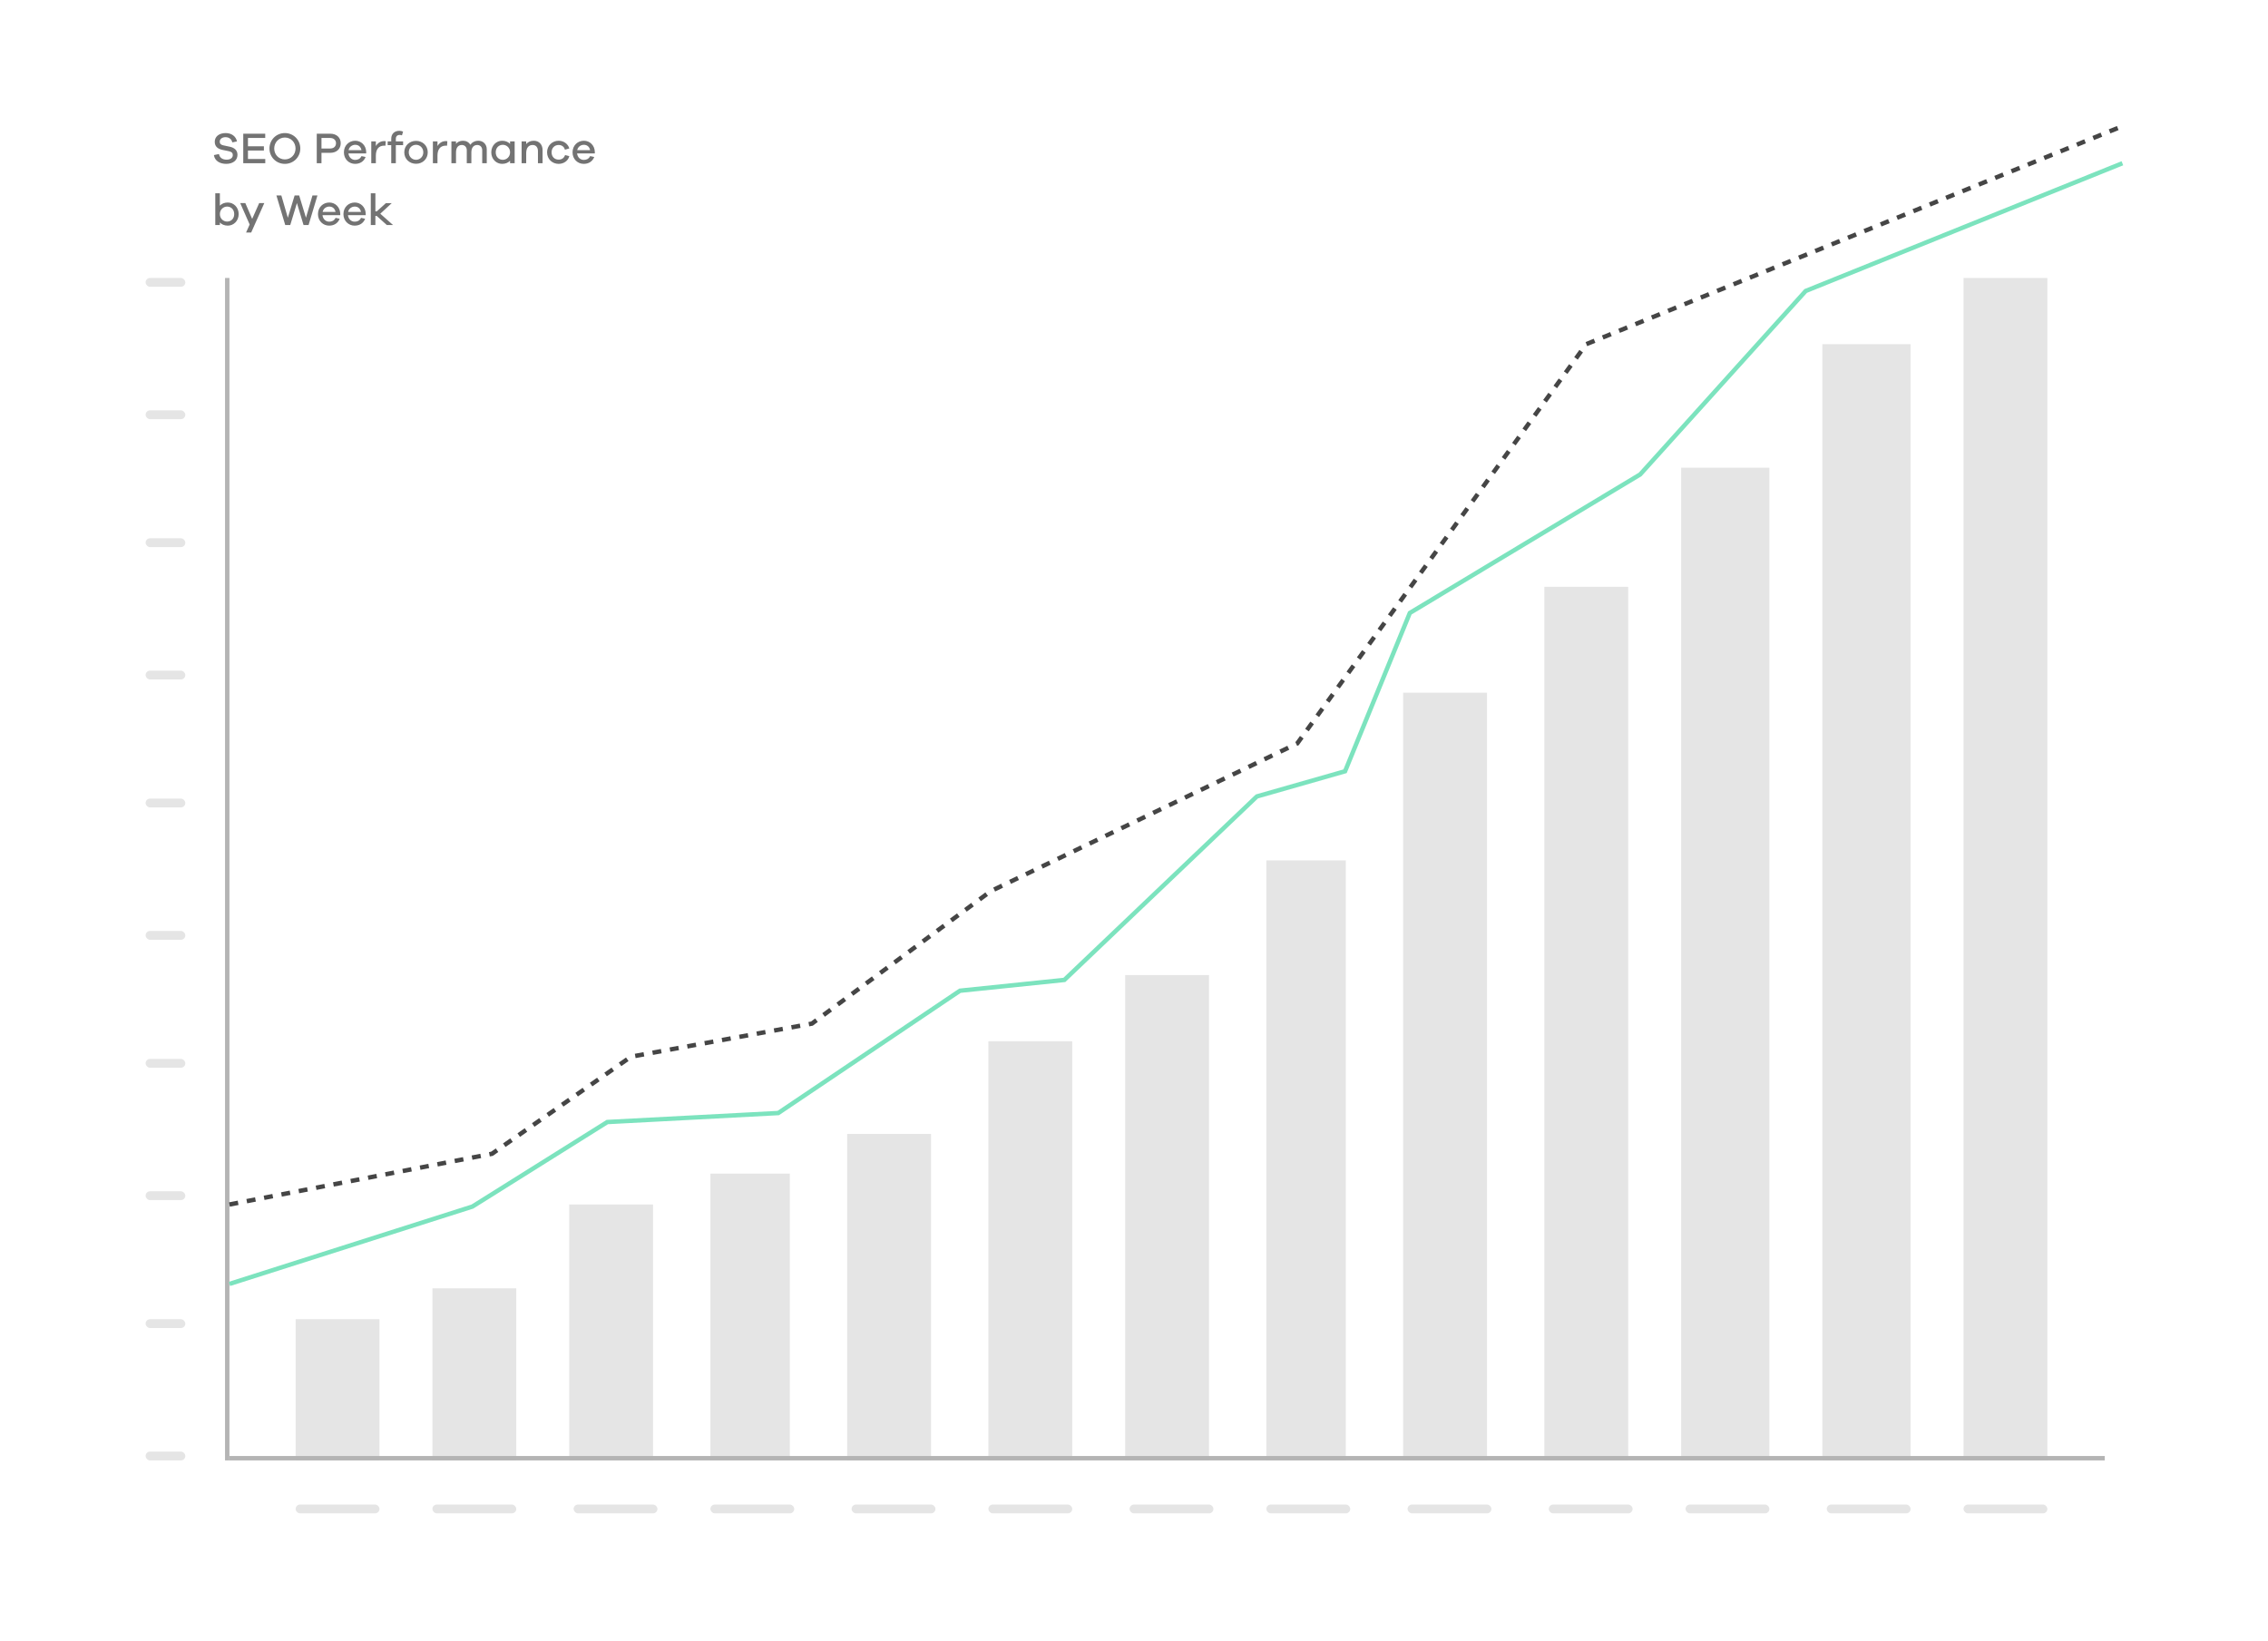 <svg width="514" height="372" viewBox="0 0 514 372" fill="none" xmlns="http://www.w3.org/2000/svg">
<rect width="514" height="372" fill="white"/>
<rect x="98" y="292" width="19" height="39" fill="#E5E5E5"/>
<rect x="67" y="299" width="19" height="32" fill="#E5E5E5"/>
<rect x="67" y="341" width="19" height="2" rx="1" fill="#E5E5E5"/>
<rect x="33" y="329" width="9" height="2" rx="1" fill="#E5E5E5"/>
<rect x="33" y="299" width="9" height="2" rx="1" fill="#E5E5E5"/>
<rect x="33" y="270" width="9" height="2" rx="1" fill="#E5E5E5"/>
<rect x="33" y="211" width="9" height="2" rx="1" fill="#E5E5E5"/>
<rect x="33" y="152" width="9" height="2" rx="1" fill="#E5E5E5"/>
<rect x="33" y="93" width="9" height="2" rx="1" fill="#E5E5E5"/>
<rect x="33" y="63" width="9" height="2" rx="1" fill="#E5E5E5"/>
<rect x="33" y="240" width="9" height="2" rx="1" fill="#E5E5E5"/>
<rect x="33" y="181" width="9" height="2" rx="1" fill="#E5E5E5"/>
<rect x="33" y="122" width="9" height="2" rx="1" fill="#E5E5E5"/>
<rect x="98" y="341" width="19" height="2" rx="1" fill="#E5E5E5"/>
<rect x="130" y="341" width="19" height="2" rx="1" fill="#E5E5E5"/>
<rect x="161" y="341" width="19" height="2" rx="1" fill="#E5E5E5"/>
<rect x="193" y="341" width="19" height="2" rx="1" fill="#E5E5E5"/>
<rect x="224" y="341" width="19" height="2" rx="1" fill="#E5E5E5"/>
<rect x="256" y="341" width="19" height="2" rx="1" fill="#E5E5E5"/>
<rect x="287" y="341" width="19" height="2" rx="1" fill="#E5E5E5"/>
<rect x="319" y="341" width="19" height="2" rx="1" fill="#E5E5E5"/>
<rect x="351" y="341" width="19" height="2" rx="1" fill="#E5E5E5"/>
<rect x="382" y="341" width="19" height="2" rx="1" fill="#E5E5E5"/>
<rect x="414" y="341" width="19" height="2" rx="1" fill="#E5E5E5"/>
<rect x="445" y="341" width="19" height="2" rx="1" fill="#E5E5E5"/>
<rect x="129" y="273" width="19" height="58" fill="#E5E5E5"/>
<rect x="161" y="266" width="18" height="65" fill="#E5E5E5"/>
<rect x="192" y="257" width="19" height="74" fill="#E5E5E5"/>
<rect x="224" y="236" width="19" height="95" fill="#E5E5E5"/>
<rect x="255" y="221" width="19" height="110" fill="#E5E5E5"/>
<rect x="287" y="195" width="18" height="136" fill="#E5E5E5"/>
<rect x="318" y="157" width="19" height="174" fill="#E5E5E5"/>
<rect x="350" y="133" width="19" height="198" fill="#E5E5E5"/>
<rect x="381" y="106" width="20" height="225" fill="#E5E5E5"/>
<rect x="413" y="78" width="20" height="253" fill="#E5E5E5"/>
<rect x="445" y="63" width="19" height="268" fill="#E5E5E5"/>
<line x1="52" y1="330.5" x2="477" y2="330.5" stroke="#B4B4B4"/>
<line x1="51.5" y1="331" x2="51.5" y2="63" stroke="#B4B4B4"/>
<path d="M52 273L111.5 261.5L143 239.5L184 232L224.5 202L294 168.5L359.5 78L480 29" stroke="#454545" stroke-dasharray="2 2"/>
<path d="M52 291L107.052 273.469L137.637 254.307L176.377 252.268L217.565 224.544L241.217 222.098L284.851 180.512L304.833 174.804L319.513 138.926L371.711 107.533L409.228 65.947L481 37" stroke="#7CE3BE"/>
<path d="M51.13 30.16C49.64 30.16 48.67 30.96 48.67 32.14C48.67 33.33 49.53 33.77 50.36 33.96L51.82 34.26C52.49 34.4 52.76 34.64 52.76 35.15C52.76 35.76 52.25 36.19 51.35 36.19C50.45 36.19 49.78 35.77 49.62 34.91L48.48 35.15C48.65 36.45 49.83 37.14 51.25 37.14C52.79 37.14 53.82 36.35 53.82 35.09C53.82 34.04 53.1 33.48 52.1 33.26L50.65 32.95C50.07 32.83 49.8 32.58 49.8 32.11C49.8 31.52 50.32 31.09 51.11 31.09C51.91 31.09 52.52 31.56 52.64 32.27L53.71 32.05C53.47 30.9 52.49 30.16 51.13 30.16ZM60.118 36.03H56.198V34.12H59.808V33.16H56.198V31.27H60.108V30.3H55.128V37H60.118V36.03ZM64.558 30.16C62.598 30.16 61.068 31.71 61.068 33.66C61.068 35.6 62.598 37.14 64.558 37.14C66.518 37.14 68.058 35.6 68.058 33.66C68.058 31.71 66.518 30.16 64.558 30.16ZM64.558 36.13C63.208 36.13 62.148 35.07 62.148 33.66C62.148 32.24 63.208 31.17 64.558 31.17C65.918 31.17 66.978 32.24 66.978 33.66C66.978 35.07 65.918 36.13 64.558 36.13ZM71.788 30.3V37H72.858V34.64H74.808C76.288 34.64 77.218 33.76 77.218 32.46C77.218 31.18 76.288 30.3 74.808 30.3H71.788ZM72.858 33.66V31.27H74.808C75.648 31.27 76.148 31.77 76.148 32.46C76.148 33.18 75.648 33.66 74.808 33.66H72.858ZM82.99 34.41C82.94 32.92 81.84 31.9 80.51 31.9C79.11 31.9 77.94 32.95 77.94 34.53C77.94 36.1 79.12 37.14 80.47 37.14C81.57 37.14 82.45 36.62 82.86 35.58L81.93 35.38C81.58 36.08 81.02 36.24 80.47 36.24C79.74 36.24 79.07 35.69 78.97 34.77H82.99V34.41ZM80.51 32.82C81.19 32.82 81.76 33.22 81.92 34.03H79C79.16 33.23 79.86 32.82 80.51 32.82ZM87.072 31.98C86.212 31.98 85.582 32.44 85.182 33.1V32.04H84.142V37H85.182V35.25C85.182 33.89 85.802 33.01 87.062 33.01C87.152 33.01 87.272 33.01 87.352 33.02L87.422 32.02C87.292 31.98 87.192 31.98 87.072 31.98ZM91.358 32.9V32.04H89.708V31.45C89.708 30.9 90.048 30.58 90.568 30.58C90.728 30.58 90.918 30.61 91.098 30.68L91.348 29.83C91.078 29.71 90.808 29.65 90.498 29.65C89.398 29.65 88.668 30.34 88.668 31.45V32.04H87.858V32.9H88.668V37H89.708V32.9H91.358ZM94.292 31.93C92.822 31.93 91.622 32.98 91.622 34.52C91.622 36.06 92.822 37.12 94.292 37.12C95.752 37.12 96.942 36.06 96.942 34.52C96.942 32.98 95.752 31.93 94.292 31.93ZM94.292 36.22C93.422 36.22 92.642 35.55 92.642 34.52C92.642 33.49 93.422 32.82 94.292 32.82C95.142 32.82 95.932 33.49 95.932 34.52C95.932 35.55 95.142 36.22 94.292 36.22ZM101.036 31.98C100.176 31.98 99.546 32.44 99.146 33.1V32.04H98.106V37H99.146V35.25C99.146 33.89 99.766 33.01 101.026 33.01C101.116 33.01 101.236 33.01 101.316 33.02L101.386 32.02C101.256 31.98 101.156 31.98 101.036 31.98ZM108.436 31.9C107.616 31.9 106.986 32.25 106.586 32.81C106.266 32.23 105.646 31.9 104.936 31.9C104.226 31.9 103.706 32.16 103.346 32.6V32.04H102.306V37H103.346V34.54C103.346 33.43 103.866 32.86 104.666 32.86C105.306 32.86 105.786 33.32 105.786 34.05V37H106.826V34.54C106.826 33.43 107.356 32.86 108.166 32.86C108.806 32.86 109.286 33.32 109.286 34.05V37H110.316V33.84C110.316 32.67 109.466 31.9 108.436 31.9ZM116.638 32.04H115.598V32.61C115.168 32.16 114.548 31.9 113.798 31.9C112.498 31.9 111.338 32.96 111.338 34.52C111.338 36.09 112.498 37.14 113.798 37.14C114.548 37.14 115.168 36.88 115.598 36.43V37H116.638V32.04ZM113.968 36.22C113.058 36.22 112.348 35.57 112.348 34.52C112.348 33.48 113.058 32.82 113.968 32.82C114.788 32.82 115.598 33.48 115.598 34.52C115.598 35.57 114.788 36.22 113.968 36.22ZM120.974 31.9C120.234 31.9 119.654 32.17 119.254 32.65V32.04H118.214V37H119.254V34.71C119.254 33.46 119.844 32.86 120.734 32.86C121.444 32.86 121.914 33.4 121.914 34.21V37H122.964V34C122.964 32.76 122.164 31.9 120.974 31.9ZM126.605 36.18C125.685 36.18 125.005 35.53 125.005 34.52C125.005 33.54 125.685 32.86 126.605 32.86C127.265 32.86 127.835 33.2 128.025 33.93L129.025 33.64C128.715 32.58 127.725 31.9 126.605 31.9C125.185 31.9 123.985 32.97 123.985 34.52C123.985 36.09 125.185 37.14 126.605 37.14C127.755 37.14 128.755 36.46 129.025 35.39L128.065 35.14C127.825 35.86 127.265 36.18 126.605 36.18ZM134.806 34.41C134.756 32.92 133.656 31.9 132.326 31.9C130.926 31.9 129.756 32.95 129.756 34.53C129.756 36.1 130.936 37.14 132.286 37.14C133.386 37.14 134.266 36.62 134.676 35.58L133.746 35.38C133.396 36.08 132.836 36.24 132.286 36.24C131.556 36.24 130.886 35.69 130.786 34.77H134.806V34.41ZM132.326 32.82C133.006 32.82 133.576 33.22 133.736 34.03H130.816C130.976 33.23 131.676 32.82 132.326 32.82ZM51.63 45.9C50.88 45.9 50.26 46.16 49.83 46.61V43.8H48.79V51H49.83V50.43C50.26 50.88 50.88 51.14 51.63 51.14C52.93 51.14 54.09 50.09 54.09 48.52C54.09 46.96 52.93 45.9 51.63 45.9ZM51.46 50.22C50.64 50.22 49.83 49.57 49.83 48.52C49.83 47.48 50.64 46.82 51.46 46.82C52.37 46.82 53.08 47.48 53.08 48.52C53.08 49.57 52.37 50.22 51.46 50.22ZM59.899 46.03H58.739L57.149 49.61L55.599 46.03H54.439L56.579 50.88L55.769 52.7H56.929L59.899 46.03ZM71.942 44.3H70.812L69.342 49.35L67.802 44.3H66.772L65.232 49.35L63.762 44.3H62.642L64.642 51H65.782L67.292 46.02L68.792 51H69.932L71.942 44.3ZM77.111 48.41C77.061 46.92 75.961 45.9 74.631 45.9C73.231 45.9 72.061 46.95 72.061 48.53C72.061 50.1 73.241 51.14 74.591 51.14C75.691 51.14 76.571 50.62 76.981 49.58L76.051 49.38C75.701 50.08 75.141 50.24 74.591 50.24C73.861 50.24 73.191 49.69 73.091 48.77H77.111V48.41ZM74.631 46.82C75.311 46.82 75.881 47.22 76.041 48.03H73.121C73.281 47.23 73.981 46.82 74.631 46.82ZM82.883 48.41C82.833 46.92 81.733 45.9 80.403 45.9C79.003 45.9 77.833 46.95 77.833 48.53C77.833 50.1 79.013 51.14 80.363 51.14C81.463 51.14 82.343 50.62 82.753 49.58L81.823 49.38C81.473 50.08 80.913 50.24 80.363 50.24C79.633 50.24 78.963 49.69 78.863 48.77H82.883V48.41ZM80.403 46.82C81.083 46.82 81.653 47.22 81.813 48.03H78.893C79.053 47.23 79.753 46.82 80.403 46.82ZM89.074 51L86.184 48.44L88.784 46.04H87.454L85.384 47.91H85.074V43.8H84.034V51H85.074V48.94H85.374L87.664 51H89.074Z" fill="#737373"/>
</svg>
